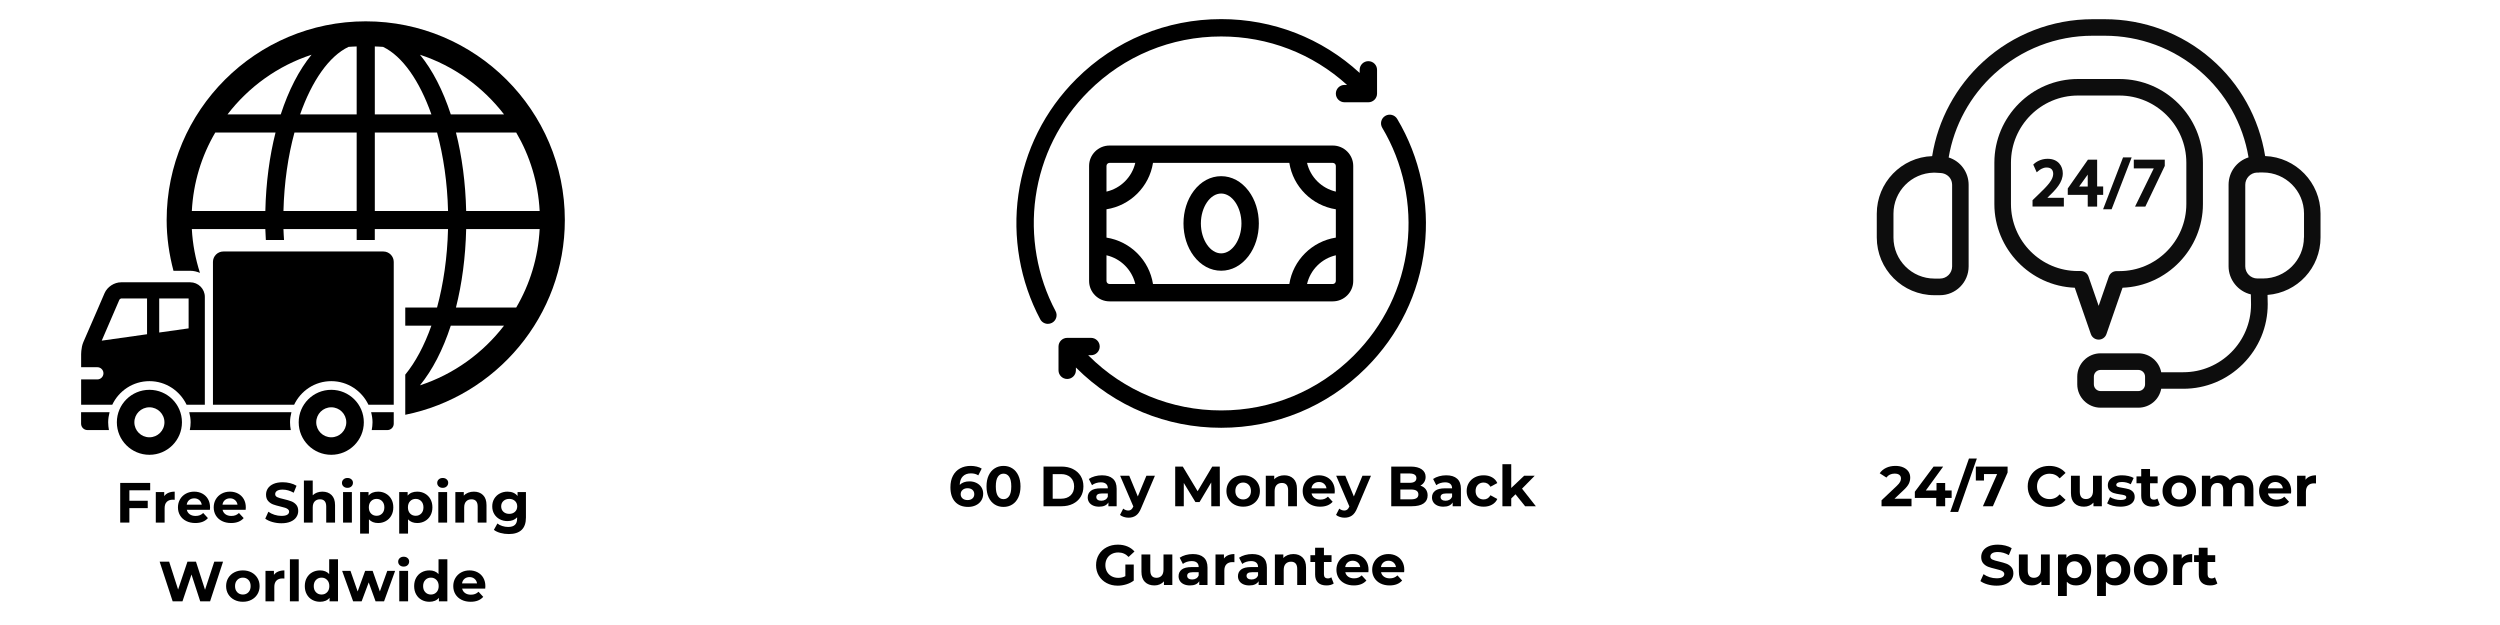 <svg version="1.0" preserveAspectRatio="xMidYMid meet" height="500" viewBox="0 0 1500 375" zoomAndPan="magnify" width="2000" xmlns:xlink="http://www.w3.org/1999/xlink" xmlns="http://www.w3.org/2000/svg"><defs><g></g><clipPath id="cc234eed6e"><path clip-rule="nonzero" d="M 99 12 L 338.902 12 L 338.902 249 L 99 249 Z M 99 12"></path></clipPath><clipPath id="c661c3fdce"><path clip-rule="nonzero" d="M 48.652 247 L 66 247 L 66 259 L 48.652 259 Z M 48.652 247"></path></clipPath><clipPath id="8031bdb221"><path clip-rule="nonzero" d="M 48.652 169 L 123 169 L 123 243 L 48.652 243 Z M 48.652 169"></path></clipPath><clipPath id="0c4c933117"><path clip-rule="nonzero" d="M 635 68 L 856 68 L 856 256.695 L 635 256.695 Z M 635 68"></path></clipPath><clipPath id="c087477900"><path clip-rule="nonzero" d="M 609 11.445 L 827 11.445 L 827 195 L 609 195 Z M 609 11.445"></path></clipPath><clipPath id="85eaa1e8c9"><path clip-rule="nonzero" d="M 1126.066 11.445 L 1392.316 11.445 L 1392.316 244.695 L 1126.066 244.695 Z M 1126.066 11.445"></path></clipPath></defs><g clip-path="url(#cc234eed6e)"><path fill-rule="nonzero" fill-opacity="1" d="M 219.449 12.797 C 153.578 12.797 99.992 66.285 99.992 132.02 C 99.992 142.559 101.516 152.73 104.082 162.473 L 114.141 162.473 C 116.219 162.473 118.141 162.969 119.973 163.723 C 117.297 155.355 115.582 146.578 115.102 137.445 L 159.195 137.445 C 159.246 139.66 159.402 141.805 159.512 144.008 L 170.422 144.008 C 170.297 141.816 170.125 139.672 170.07 137.445 L 214.004 137.445 L 214.004 144.008 L 224.879 144.008 L 224.879 137.445 L 268.816 137.445 C 268.41 154.398 266.051 170.43 262.223 184.531 L 243.156 184.531 L 243.156 195.387 L 258.84 195.387 C 254.605 207.352 249.254 217.371 243.156 224.777 L 243.156 248.871 C 297.715 237.848 338.902 189.656 338.902 132.02 C 338.902 66.285 285.316 12.797 219.449 12.797 Z M 159.203 126.59 L 115.102 126.59 C 115.992 109.473 120.961 93.477 129.172 79.504 L 165.324 79.504 C 161.734 93.703 159.582 109.617 159.203 126.59 Z M 168.445 68.656 L 136.492 68.656 C 149.188 52.121 166.676 39.465 186.93 32.84 C 179.449 41.965 173.16 54.164 168.445 68.656 Z M 214.004 126.59 L 170.07 126.59 C 170.496 109.637 172.836 93.605 176.68 79.504 L 214.004 79.504 Z M 214.004 68.656 L 180.062 68.656 C 187.148 48.535 197.406 33.719 209.098 28.125 C 210.711 27.961 212.371 27.961 214.004 27.871 Z M 309.723 79.504 C 317.922 93.477 322.902 109.48 323.793 126.59 L 279.703 126.59 C 279.312 109.617 277.172 93.703 273.57 79.504 Z M 302.434 68.656 L 270.477 68.656 C 265.762 54.164 259.457 41.965 251.984 32.84 C 272.219 39.465 289.707 52.121 302.434 68.656 Z M 224.891 27.871 C 226.523 27.969 228.184 27.969 229.816 28.125 C 241.488 33.707 251.746 48.535 258.848 68.656 L 224.891 68.656 Z M 224.891 126.59 L 224.891 79.504 L 262.23 79.504 C 266.059 93.613 268.418 109.637 268.828 126.59 Z M 251.973 231.203 C 259.449 222.07 265.762 209.867 270.469 195.387 L 302.422 195.387 C 289.707 211.914 272.219 224.578 251.973 231.203 Z M 309.723 184.531 L 273.57 184.531 C 277.16 170.328 279.312 154.414 279.703 137.445 L 323.793 137.445 C 322.902 154.562 317.934 170.555 309.723 184.531 Z M 309.723 184.531" fill="#000000"></path></g><path fill-rule="nonzero" fill-opacity="1" d="M 89.652 233.891 C 78.867 233.891 70.113 242.617 70.113 253.379 C 70.113 264.145 78.867 272.879 89.652 272.879 C 100.438 272.879 109.172 264.145 109.172 253.379 C 109.172 242.617 100.438 233.891 89.652 233.891 Z M 89.652 262.379 C 84.652 262.379 80.617 258.359 80.617 253.379 C 80.617 248.402 84.652 244.375 89.652 244.375 C 94.613 244.375 98.668 248.402 98.668 253.379 C 98.668 258.359 94.605 262.379 89.652 262.379 Z M 89.652 262.379" fill="#000000"></path><path fill-rule="nonzero" fill-opacity="1" d="M 223.031 258.043 L 232.438 258.043 C 234.539 258.043 236.246 256.332 236.246 254.223 L 236.246 247.309 L 222.66 247.309 C 223.176 249.262 223.512 251.27 223.512 253.379 C 223.5 254.973 223.328 256.512 223.031 258.043 Z M 223.031 258.043" fill="#000000"></path><path fill-rule="nonzero" fill-opacity="1" d="M 174.859 247.309 L 113.543 247.309 C 114.043 249.262 114.375 251.27 114.375 253.379 C 114.375 254.973 114.195 256.512 113.895 258.043 L 174.484 258.043 C 174.188 256.512 174.023 254.973 174.023 253.379 C 174.023 251.281 174.359 249.262 174.859 247.309 Z M 174.859 247.309" fill="#000000"></path><g clip-path="url(#c661c3fdce)"><path fill-rule="nonzero" fill-opacity="1" d="M 65.75 247.309 L 48.652 247.309 L 48.652 254.223 C 48.652 256.324 50.367 258.043 52.48 258.043 L 65.359 258.043 C 65.098 256.512 64.898 254.973 64.898 253.379 C 64.898 251.281 65.254 249.262 65.75 247.309 Z M 65.75 247.309" fill="#000000"></path></g><path fill-rule="nonzero" fill-opacity="1" d="M 198.758 228.688 C 208.625 228.688 217.09 234.516 221.062 242.852 L 236.246 242.852 L 236.246 157.148 C 236.246 153.699 233.441 150.895 229.996 150.895 L 134.023 150.895 C 130.566 150.895 127.773 153.711 127.773 157.148 L 127.773 242.852 L 176.473 242.852 C 180.438 234.508 188.871 228.688 198.758 228.688 Z M 198.758 228.688" fill="#000000"></path><g clip-path="url(#8031bdb221)"><path fill-rule="nonzero" fill-opacity="1" d="M 89.652 228.688 C 99.52 228.688 107.973 234.516 111.957 242.852 L 122.902 242.852 L 122.902 178.133 C 122.902 173.316 118.965 169.379 114.148 169.379 L 72.645 169.379 C 68.535 169.379 64.371 172.121 62.738 175.887 C 62.738 175.887 55.367 193.066 50.023 205.234 C 48.535 208.645 48.68 213.262 48.68 213.262 L 48.68 220.324 L 58.387 220.324 C 60.426 220.324 62.07 221.961 62.07 223.98 C 62.07 226 60.418 227.656 58.387 227.656 L 48.68 227.656 L 48.68 242.852 L 67.355 242.852 C 71.312 234.508 79.766 228.688 89.652 228.688 Z M 95.527 179.09 L 113.172 179.09 L 113.172 197.023 L 95.527 199.512 Z M 61.035 204.391 L 71.664 179.762 C 71.809 179.516 72.391 179.137 72.637 179.09 L 88.227 179.09 L 88.227 200.543 Z M 61.035 204.391" fill="#000000"></path></g><path fill-rule="nonzero" fill-opacity="1" d="M 198.758 233.891 C 187.973 233.891 179.219 242.617 179.219 253.379 C 179.219 264.145 187.973 272.879 198.758 272.879 C 209.543 272.879 218.297 264.145 218.297 253.379 C 218.297 242.617 209.543 233.891 198.758 233.891 Z M 198.758 262.379 C 193.777 262.379 189.742 258.359 189.742 253.379 C 189.742 248.402 193.777 244.375 198.758 244.375 C 203.738 244.375 207.773 248.402 207.773 253.379 C 207.773 258.359 203.738 262.379 198.758 262.379 Z M 198.758 262.379" fill="#000000"></path><g clip-path="url(#0c4c933117)"><path fill-rule="nonzero" fill-opacity="1" d="M 838.309 71.34 C 836.832 68.871 833.629 68.062 831.156 69.535 C 828.68 71.008 827.871 74.203 829.348 76.672 C 841.926 97.723 847.258 122.801 844.363 147.285 C 841.383 172.523 830.262 195.387 812.207 213.398 C 790.969 234.59 762.734 246.258 732.699 246.258 C 702.664 246.258 674.426 234.59 653.188 213.398 C 653.102 213.309 653.016 213.219 652.93 213.133 L 654.613 213.133 C 657.496 213.133 659.832 210.801 659.832 207.926 C 659.832 205.051 657.496 202.719 654.613 202.719 L 640.324 202.719 C 637.441 202.719 635.105 205.051 635.105 207.926 L 635.105 222.184 C 635.105 225.059 637.441 227.387 640.324 227.387 C 643.207 227.387 645.543 225.059 645.543 222.184 L 645.543 220.488 C 645.633 220.578 645.719 220.672 645.809 220.762 C 669.02 243.918 699.875 256.668 732.699 256.668 C 765.52 256.668 796.379 243.918 819.586 220.762 C 839.316 201.078 851.469 176.09 854.727 148.504 C 857.891 121.754 852.059 94.348 838.309 71.34 Z M 838.309 71.34" fill="#000000"></path></g><g clip-path="url(#c087477900)"><path fill-rule="nonzero" fill-opacity="1" d="M 621.379 118.191 C 624.824 94.004 635.824 72.062 653.188 54.738 C 674.426 33.551 702.664 21.879 732.699 21.879 C 760.895 21.879 787.504 32.164 808.227 50.953 L 806.723 50.953 C 803.84 50.953 801.504 53.285 801.504 56.16 C 801.504 59.035 803.84 61.367 806.723 61.367 L 821.012 61.367 C 823.895 61.367 826.23 59.035 826.23 56.16 L 826.23 41.902 C 826.23 39.027 823.895 36.699 821.012 36.699 C 818.129 36.699 815.793 39.027 815.793 41.902 L 815.793 43.758 C 793.066 22.898 763.766 11.469 732.699 11.469 C 699.875 11.469 669.02 24.219 645.809 47.375 C 626.836 66.309 614.812 90.289 611.047 116.727 C 607.406 142.289 612.051 168.863 624.125 191.551 C 625.062 193.312 626.871 194.316 628.738 194.316 C 629.566 194.316 630.402 194.117 631.184 193.707 C 633.727 192.355 634.695 189.207 633.344 186.668 C 622.297 165.91 618.047 141.59 621.379 118.191 Z M 621.379 118.191" fill="#000000"></path></g><path fill-rule="nonzero" fill-opacity="1" d="M 665.73 87.32 C 658.965 87.32 653.457 92.812 653.457 99.566 L 653.457 168.57 C 653.457 175.324 658.965 180.82 665.73 180.82 L 799.664 180.82 C 806.434 180.82 811.941 175.324 811.941 168.57 L 811.941 99.566 C 811.941 92.812 806.434 87.32 799.664 87.32 Z M 801.504 125.574 L 801.504 142.562 C 787.188 144.805 775.848 156.121 773.598 170.406 L 691.797 170.406 C 689.551 156.121 678.211 144.805 663.891 142.562 L 663.891 125.574 C 678.211 123.332 689.551 112.016 691.797 97.73 L 773.598 97.73 C 775.848 112.016 787.188 123.332 801.504 125.574 Z M 665.73 97.73 L 681.168 97.73 C 679.188 106.262 672.445 112.988 663.891 114.969 L 663.891 99.566 C 663.891 98.555 664.719 97.73 665.73 97.73 Z M 663.891 168.57 L 663.891 153.168 C 672.445 155.148 679.188 161.875 681.168 170.406 L 665.73 170.406 C 664.719 170.406 663.891 169.582 663.891 168.57 Z M 799.664 170.406 L 784.227 170.406 C 786.211 161.875 792.953 155.148 801.504 153.168 L 801.504 168.57 C 801.504 169.582 800.68 170.406 799.664 170.406 Z M 801.504 99.566 L 801.504 114.969 C 792.953 112.988 786.211 106.262 784.227 97.73 L 799.664 97.73 C 800.68 97.73 801.504 98.555 801.504 99.566 Z M 801.504 99.566" fill="#000000"></path><path fill-rule="nonzero" fill-opacity="1" d="M 716.227 153.566 C 720.52 159.285 726.371 162.434 732.699 162.434 C 739.027 162.434 744.875 159.285 749.172 153.566 C 753.125 148.297 755.305 141.371 755.305 134.07 C 755.305 126.766 753.125 119.84 749.172 114.57 C 744.875 108.852 739.027 105.703 732.699 105.703 C 726.371 105.703 720.52 108.852 716.227 114.57 C 712.273 119.84 710.094 126.766 710.094 134.07 C 710.094 141.371 712.273 148.297 716.227 153.566 Z M 732.699 116.117 C 739.297 116.117 744.871 124.336 744.871 134.07 C 744.871 143.801 739.297 152.023 732.699 152.023 C 726.102 152.023 720.527 143.801 720.527 134.07 C 720.527 124.336 726.102 116.117 732.699 116.117 Z M 732.699 116.117" fill="#000000"></path><g clip-path="url(#85eaa1e8c9)"><path fill-rule="nonzero" fill-opacity="1" d="M 1359.086 93.629 C 1355.465 70.969 1344.016 50.281 1326.656 35.301 C 1308.98 19.945 1286.293 11.523 1262.812 11.523 L 1255.57 11.523 C 1231.289 11.523 1207.965 20.531 1190.02 36.902 C 1173.672 51.773 1162.754 71.93 1159.293 93.68 C 1140.867 94.32 1126.066 109.57 1126.066 128.227 L 1126.066 142.465 C 1126.066 161.602 1141.562 177.117 1160.625 177.117 L 1163.926 177.117 C 1173.457 177.117 1181.18 169.387 1181.18 159.844 L 1181.18 110.902 C 1181.18 103.332 1176.332 96.719 1169.199 94.48 C 1172.445 75.234 1182.137 57.48 1196.676 44.258 C 1212.863 29.543 1233.738 21.438 1255.57 21.438 L 1262.812 21.438 C 1283.793 21.438 1304.078 28.957 1319.949 42.605 C 1335.445 55.934 1345.773 74.273 1349.129 94.426 C 1341.992 96.719 1337.148 103.277 1337.148 110.848 L 1337.148 159.789 C 1337.148 167.789 1342.793 174.824 1350.516 176.637 L 1350.621 182.664 C 1350.621 205.109 1332.41 223.34 1309.992 223.34 L 1296.73 223.34 C 1295.453 216.785 1289.754 211.984 1282.992 211.984 L 1260.363 211.984 C 1252.641 211.984 1246.355 218.277 1246.355 226.008 L 1246.355 230.594 C 1246.355 238.324 1252.641 244.613 1260.363 244.613 L 1282.992 244.613 C 1289.809 244.613 1295.508 239.816 1296.73 233.258 L 1309.992 233.258 C 1323.516 233.258 1336.191 227.98 1345.773 218.383 C 1355.359 208.785 1360.633 196.043 1360.633 182.504 L 1360.523 176.957 C 1378.469 175.57 1392.316 160.695 1392.316 142.465 L 1392.316 128.176 C 1392.316 109.57 1377.512 94.32 1359.086 93.629 Z M 1171.273 110.902 L 1171.273 159.844 C 1171.273 163.895 1168.027 167.148 1163.98 167.148 L 1160.676 167.148 C 1147.098 167.148 1136.078 156.113 1136.078 142.516 L 1136.078 128.227 C 1136.078 114.793 1146.832 103.863 1160.199 103.598 C 1160.41 103.598 1160.625 103.598 1160.891 103.598 L 1164.406 103.809 C 1167.332 103.969 1169.996 105.836 1170.902 108.609 C 1171.113 109.301 1171.273 110.102 1171.273 110.902 Z M 1287.039 230.594 C 1287.039 232.832 1285.23 234.645 1282.992 234.645 L 1260.363 234.645 C 1258.125 234.645 1256.316 232.832 1256.316 230.594 L 1256.316 226.008 C 1256.316 223.77 1258.125 221.957 1260.363 221.957 L 1282.992 221.957 C 1285.23 221.957 1287.039 223.77 1287.039 226.008 Z M 1382.355 142.465 C 1382.355 156.059 1371.336 167.094 1357.758 167.094 L 1354.453 167.094 C 1350.406 167.094 1347.16 163.844 1347.16 159.789 L 1347.16 110.848 C 1347.16 106.957 1350.301 103.703 1354.137 103.543 C 1354.562 103.598 1354.988 103.598 1355.359 103.543 C 1355.465 103.543 1355.52 103.543 1355.625 103.492 L 1357.809 103.492 C 1371.387 103.492 1382.41 114.527 1382.41 128.121 L 1382.41 142.465 Z M 1382.355 142.465" fill="#0d0d0d"></path></g><path fill-rule="nonzero" fill-opacity="1" d="M 1254.504 200.418 C 1255.195 202.441 1257.113 203.773 1259.191 203.773 C 1261.32 203.773 1263.184 202.441 1263.875 200.418 L 1273.516 172.641 C 1300.191 171.625 1321.758 149.34 1321.758 122.469 L 1321.758 97.625 C 1321.758 69.957 1299.234 47.402 1271.598 47.402 L 1246.781 47.402 C 1219.145 47.402 1196.621 69.957 1196.621 97.625 L 1196.621 122.469 C 1196.621 149.34 1218.188 171.625 1244.867 172.641 Z M 1206.578 122.418 L 1206.578 97.574 C 1206.578 75.395 1224.633 57.32 1246.781 57.32 L 1271.598 57.32 C 1293.75 57.32 1311.801 75.395 1311.801 97.574 L 1311.801 122.418 C 1311.801 144.598 1293.75 162.668 1271.598 162.668 L 1269.945 162.668 C 1267.816 162.668 1265.953 164.004 1265.262 166.027 L 1259.191 183.516 L 1253.121 165.977 C 1252.426 163.949 1250.512 162.617 1248.434 162.617 L 1246.781 162.617 C 1224.633 162.668 1206.578 144.598 1206.578 122.418 Z M 1206.578 122.418" fill="#0d0d0d"></path><path fill-rule="nonzero" fill-opacity="1" d="M 1222.609 117.141 L 1219.52 120.125 L 1219.52 123.91 L 1238.316 123.91 L 1238.316 118.684 L 1228.41 118.684 C 1233.844 113.461 1237.676 109.355 1237.676 103.969 C 1237.676 99.652 1234.855 95.281 1228.625 95.281 C 1225.645 95.281 1222.766 96.293 1220.582 98.16 L 1219.945 98.746 L 1222.023 103.383 L 1223.191 102.426 C 1224.047 101.73 1225.801 100.504 1227.934 100.504 C 1230.543 100.504 1231.926 101.836 1231.926 104.398 C 1231.82 107.809 1229.105 110.953 1222.609 117.141 Z M 1222.609 117.141" fill="#0d0d0d"></path><path fill-rule="nonzero" fill-opacity="1" d="M 1258.285 123.965 L 1258.285 116.926 L 1261.906 116.926 L 1261.906 111.859 L 1258.285 111.859 L 1258.285 95.812 L 1252.746 95.812 L 1240.66 113.086 L 1240.66 116.926 L 1252.641 116.926 L 1252.641 123.965 Z M 1247.527 111.859 L 1252.586 104.824 L 1252.641 104.77 L 1252.641 111.914 L 1247.527 111.914 Z M 1247.527 111.859" fill="#0d0d0d"></path><path fill-rule="nonzero" fill-opacity="1" d="M 1279 94.426 L 1273.832 94.426 L 1261.852 125.562 L 1266.965 125.562 Z M 1279 94.426" fill="#0d0d0d"></path><path fill-rule="nonzero" fill-opacity="1" d="M 1298.863 99.547 L 1298.863 95.812 L 1280.277 95.812 L 1280.277 101.039 L 1292.258 101.039 L 1281.023 123.965 L 1287.199 123.965 Z M 1298.863 99.547" fill="#0d0d0d"></path><g fill-opacity="1" fill="#000000"><g transform="translate(1127.8, 303.743)"><g><path d="M 19.109 -4.484 L 19.109 0 L 1.125 0 L 1.125 -3.562 L 10.297 -12.234 C 11.273 -13.172 11.93 -13.973 12.266 -14.641 C 12.609 -15.305 12.781 -15.969 12.781 -16.625 C 12.781 -17.57 12.457 -18.301 11.812 -18.812 C 11.164 -19.32 10.219 -19.578 8.969 -19.578 C 7.926 -19.578 6.984 -19.379 6.141 -18.984 C 5.305 -18.586 4.609 -17.992 4.047 -17.203 L 0.031 -19.781 C 0.957 -21.164 2.238 -22.25 3.875 -23.031 C 5.508 -23.812 7.379 -24.203 9.484 -24.203 C 11.254 -24.203 12.801 -23.91 14.125 -23.328 C 15.445 -22.754 16.477 -21.941 17.219 -20.891 C 17.957 -19.836 18.328 -18.598 18.328 -17.172 C 18.328 -15.879 18.051 -14.664 17.5 -13.531 C 16.957 -12.395 15.906 -11.102 14.344 -9.656 L 8.875 -4.484 Z M 19.109 -4.484"></path></g></g></g><g fill-opacity="1" fill="#000000"><g transform="translate(1147.857, 303.743)"><g><path d="M 23.125 -5 L 19.25 -5 L 19.25 0 L 13.875 0 L 13.875 -5 L 1.047 -5 L 1.047 -8.703 L 12.281 -23.797 L 18.047 -23.797 L 7.656 -9.484 L 14.047 -9.484 L 14.047 -13.938 L 19.25 -13.938 L 19.25 -9.484 L 23.125 -9.484 Z M 23.125 -5"></path></g></g></g><g fill-opacity="1" fill="#000000"><g transform="translate(1171.281, 303.743)"><g><path d="M 10.094 -28.625 L 14.828 -28.625 L 3.609 3.406 L -1.125 3.406 Z M 10.094 -28.625"></path></g></g></g><g fill-opacity="1" fill="#000000"><g transform="translate(1184.607, 303.743)"><g><path d="M 19.953 -23.797 L 19.953 -20.234 L 11.125 0 L 5.141 0 L 13.672 -19.312 L 5.781 -19.312 L 5.781 -15.438 L 0.891 -15.438 L 0.891 -23.797 Z M 19.953 -23.797"></path></g></g></g><g fill-opacity="1" fill="#000000"><g transform="translate(1205.685, 303.743)"><g></g></g></g><g fill-opacity="1" fill="#000000"><g transform="translate(1215.306, 303.743)"><g><path d="M 14.219 0.406 C 11.789 0.406 9.594 -0.117 7.625 -1.172 C 5.664 -2.223 4.125 -3.68 3 -5.547 C 1.883 -7.422 1.328 -9.539 1.328 -11.906 C 1.328 -14.258 1.883 -16.367 3 -18.234 C 4.125 -20.109 5.664 -21.57 7.625 -22.625 C 9.594 -23.676 11.801 -24.203 14.25 -24.203 C 16.312 -24.203 18.176 -23.836 19.844 -23.109 C 21.508 -22.391 22.906 -21.348 24.031 -19.984 L 20.5 -16.734 C 18.895 -18.586 16.898 -19.516 14.516 -19.516 C 13.047 -19.516 11.734 -19.191 10.578 -18.547 C 9.422 -17.898 8.52 -17 7.875 -15.844 C 7.227 -14.688 6.906 -13.375 6.906 -11.906 C 6.906 -10.426 7.227 -9.109 7.875 -7.953 C 8.52 -6.797 9.422 -5.895 10.578 -5.25 C 11.734 -4.602 13.047 -4.281 14.516 -4.281 C 16.898 -4.281 18.895 -5.223 20.5 -7.109 L 24.031 -3.844 C 22.906 -2.457 21.504 -1.398 19.828 -0.672 C 18.148 0.047 16.281 0.406 14.219 0.406 Z M 14.219 0.406"></path></g></g></g><g fill-opacity="1" fill="#000000"><g transform="translate(1240.225, 303.743)"><g><path d="M 20.875 -18.297 L 20.875 0 L 15.844 0 L 15.844 -2.172 C 15.145 -1.379 14.305 -0.773 13.328 -0.359 C 12.348 0.055 11.297 0.266 10.172 0.266 C 7.766 0.266 5.859 -0.422 4.453 -1.797 C 3.047 -3.18 2.344 -5.234 2.344 -7.953 L 2.344 -18.297 L 7.656 -18.297 L 7.656 -8.734 C 7.656 -5.785 8.891 -4.312 11.359 -4.312 C 12.629 -4.312 13.648 -4.723 14.422 -5.547 C 15.191 -6.379 15.578 -7.613 15.578 -9.25 L 15.578 -18.297 Z M 20.875 -18.297"></path></g></g></g><g fill-opacity="1" fill="#000000"><g transform="translate(1263.58, 303.743)"><g><path d="M 8.609 0.266 C 7.086 0.266 5.598 0.082 4.141 -0.281 C 2.691 -0.656 1.539 -1.129 0.688 -1.703 L 2.453 -5.516 C 3.266 -4.984 4.25 -4.551 5.406 -4.219 C 6.562 -3.895 7.695 -3.734 8.812 -3.734 C 11.051 -3.734 12.172 -4.289 12.172 -5.406 C 12.172 -5.926 11.863 -6.301 11.25 -6.531 C 10.645 -6.758 9.707 -6.953 8.438 -7.109 C 6.938 -7.336 5.695 -7.598 4.719 -7.891 C 3.75 -8.18 2.906 -8.703 2.188 -9.453 C 1.477 -10.203 1.125 -11.266 1.125 -12.641 C 1.125 -13.797 1.457 -14.82 2.125 -15.719 C 2.789 -16.613 3.766 -17.312 5.047 -17.812 C 6.328 -18.312 7.844 -18.562 9.594 -18.562 C 10.883 -18.562 12.172 -18.422 13.453 -18.141 C 14.734 -17.859 15.789 -17.469 16.625 -16.969 L 14.859 -13.188 C 13.242 -14.094 11.488 -14.547 9.594 -14.547 C 8.457 -14.547 7.602 -14.383 7.031 -14.062 C 6.469 -13.75 6.188 -13.348 6.188 -12.859 C 6.188 -12.285 6.492 -11.883 7.109 -11.656 C 7.723 -11.438 8.695 -11.223 10.031 -11.016 C 11.531 -10.766 12.754 -10.5 13.703 -10.219 C 14.648 -9.938 15.473 -9.422 16.172 -8.672 C 16.879 -7.922 17.234 -6.879 17.234 -5.547 C 17.234 -4.41 16.895 -3.398 16.219 -2.516 C 15.539 -1.629 14.547 -0.941 13.234 -0.453 C 11.93 0.023 10.391 0.266 8.609 0.266 Z M 8.609 0.266"></path></g></g></g><g fill-opacity="1" fill="#000000"><g transform="translate(1281.632, 303.743)"><g><path d="M 14.25 -0.891 C 13.727 -0.504 13.086 -0.211 12.328 -0.016 C 11.566 0.172 10.766 0.266 9.922 0.266 C 7.742 0.266 6.062 -0.285 4.875 -1.391 C 3.688 -2.504 3.094 -4.141 3.094 -6.297 L 3.094 -13.797 L 0.266 -13.797 L 0.266 -17.891 L 3.094 -17.891 L 3.094 -22.344 L 8.391 -22.344 L 8.391 -17.891 L 12.953 -17.891 L 12.953 -13.797 L 8.391 -13.797 L 8.391 -6.359 C 8.391 -5.586 8.586 -4.988 8.984 -4.562 C 9.391 -4.145 9.953 -3.938 10.672 -3.938 C 11.516 -3.938 12.227 -4.164 12.812 -4.625 Z M 14.25 -0.891"></path></g></g></g><g fill-opacity="1" fill="#000000"><g transform="translate(1296.42, 303.743)"><g><path d="M 11.156 0.266 C 9.227 0.266 7.5 -0.133 5.969 -0.938 C 4.438 -1.738 3.238 -2.852 2.375 -4.281 C 1.52 -5.707 1.094 -7.328 1.094 -9.141 C 1.094 -10.953 1.52 -12.57 2.375 -14 C 3.238 -15.438 4.438 -16.555 5.969 -17.359 C 7.5 -18.16 9.227 -18.562 11.156 -18.562 C 13.082 -18.562 14.801 -18.16 16.312 -17.359 C 17.832 -16.555 19.023 -15.438 19.891 -14 C 20.754 -12.57 21.188 -10.953 21.188 -9.141 C 21.188 -7.328 20.754 -5.707 19.891 -4.281 C 19.023 -2.852 17.832 -1.738 16.312 -0.938 C 14.801 -0.133 13.082 0.266 11.156 0.266 Z M 11.156 -4.078 C 12.508 -4.078 13.625 -4.535 14.5 -5.453 C 15.375 -6.367 15.812 -7.598 15.812 -9.141 C 15.812 -10.68 15.375 -11.91 14.5 -12.828 C 13.625 -13.754 12.508 -14.219 11.156 -14.219 C 9.789 -14.219 8.664 -13.754 7.781 -12.828 C 6.895 -11.91 6.453 -10.68 6.453 -9.141 C 6.453 -7.598 6.895 -6.367 7.781 -5.453 C 8.664 -4.535 9.789 -4.078 11.156 -4.078 Z M 11.156 -4.078"></path></g></g></g><g fill-opacity="1" fill="#000000"><g transform="translate(1318.688, 303.743)"><g><path d="M 25.875 -18.562 C 28.164 -18.562 29.984 -17.883 31.328 -16.531 C 32.68 -15.188 33.359 -13.164 33.359 -10.469 L 33.359 0 L 28.047 0 L 28.047 -9.656 C 28.047 -11.102 27.742 -12.18 27.141 -12.891 C 26.547 -13.609 25.691 -13.969 24.578 -13.969 C 23.336 -13.969 22.352 -13.566 21.625 -12.766 C 20.895 -11.961 20.531 -10.77 20.531 -9.188 L 20.531 0 L 15.234 0 L 15.234 -9.656 C 15.234 -12.531 14.078 -13.969 11.766 -13.969 C 10.535 -13.969 9.555 -13.566 8.828 -12.766 C 8.109 -11.961 7.75 -10.77 7.75 -9.188 L 7.75 0 L 2.453 0 L 2.453 -18.297 L 7.516 -18.297 L 7.516 -16.188 C 8.191 -16.957 9.02 -17.547 10 -17.953 C 10.988 -18.359 12.078 -18.562 13.266 -18.562 C 14.555 -18.562 15.723 -18.305 16.766 -17.797 C 17.805 -17.285 18.645 -16.547 19.281 -15.578 C 20.031 -16.523 20.973 -17.258 22.109 -17.781 C 23.254 -18.301 24.508 -18.562 25.875 -18.562 Z M 25.875 -18.562"></path></g></g></g><g fill-opacity="1" fill="#000000"><g transform="translate(1354.35, 303.743)"><g><path d="M 20.359 -9.078 C 20.359 -9.004 20.328 -8.531 20.266 -7.656 L 6.422 -7.656 C 6.672 -6.52 7.258 -5.625 8.188 -4.969 C 9.125 -4.312 10.281 -3.984 11.656 -3.984 C 12.613 -3.984 13.457 -4.125 14.188 -4.406 C 14.926 -4.688 15.613 -5.133 16.25 -5.75 L 19.078 -2.688 C 17.348 -0.719 14.832 0.266 11.531 0.266 C 9.469 0.266 7.641 -0.133 6.047 -0.938 C 4.461 -1.738 3.238 -2.852 2.375 -4.281 C 1.52 -5.707 1.094 -7.328 1.094 -9.141 C 1.094 -10.93 1.516 -12.547 2.359 -13.984 C 3.211 -15.43 4.379 -16.555 5.859 -17.359 C 7.348 -18.16 9.008 -18.562 10.844 -18.562 C 12.633 -18.562 14.254 -18.176 15.703 -17.406 C 17.16 -16.633 18.301 -15.531 19.125 -14.094 C 19.945 -12.656 20.359 -10.984 20.359 -9.078 Z M 10.875 -14.547 C 9.676 -14.547 8.664 -14.207 7.844 -13.531 C 7.031 -12.852 6.535 -11.926 6.359 -10.75 L 15.375 -10.75 C 15.188 -11.906 14.68 -12.828 13.859 -13.516 C 13.047 -14.203 12.051 -14.547 10.875 -14.547 Z M 10.875 -14.547"></path></g></g></g><g fill-opacity="1" fill="#000000"><g transform="translate(1375.801, 303.743)"><g><path d="M 7.516 -15.875 C 8.148 -16.758 9.004 -17.426 10.078 -17.875 C 11.16 -18.332 12.398 -18.562 13.797 -18.562 L 13.797 -13.672 C 13.211 -13.711 12.816 -13.734 12.609 -13.734 C 11.098 -13.734 9.91 -13.305 9.047 -12.453 C 8.18 -11.609 7.75 -10.336 7.75 -8.641 L 7.75 0 L 2.453 0 L 2.453 -18.297 L 7.516 -18.297 Z M 7.516 -15.875"></path></g></g></g><g fill-opacity="1" fill="#000000"><g transform="translate(1187.296, 350.993)"><g><path d="M 10.641 0.406 C 8.754 0.406 6.93 0.148 5.172 -0.359 C 3.422 -0.867 2.016 -1.531 0.953 -2.344 L 2.828 -6.5 C 3.848 -5.75 5.055 -5.145 6.453 -4.688 C 7.859 -4.238 9.266 -4.016 10.672 -4.016 C 12.234 -4.016 13.391 -4.242 14.141 -4.703 C 14.891 -5.172 15.266 -5.789 15.266 -6.562 C 15.266 -7.125 15.039 -7.594 14.594 -7.969 C 14.156 -8.344 13.586 -8.645 12.891 -8.875 C 12.203 -9.102 11.27 -9.352 10.094 -9.625 C 8.281 -10.051 6.797 -10.477 5.641 -10.906 C 4.484 -11.344 3.488 -12.035 2.656 -12.984 C 1.832 -13.941 1.422 -15.211 1.422 -16.797 C 1.422 -18.18 1.797 -19.43 2.547 -20.547 C 3.297 -21.672 4.422 -22.562 5.922 -23.219 C 7.43 -23.875 9.273 -24.203 11.453 -24.203 C 12.973 -24.203 14.457 -24.02 15.906 -23.656 C 17.363 -23.301 18.633 -22.781 19.719 -22.094 L 18.016 -17.922 C 15.816 -19.16 13.617 -19.781 11.422 -19.781 C 9.879 -19.781 8.738 -19.531 8 -19.031 C 7.27 -18.539 6.906 -17.883 6.906 -17.062 C 6.906 -16.25 7.328 -15.645 8.172 -15.25 C 9.023 -14.852 10.32 -14.461 12.062 -14.078 C 13.883 -13.648 15.375 -13.219 16.531 -12.781 C 17.688 -12.352 18.676 -11.672 19.5 -10.734 C 20.32 -9.805 20.734 -8.551 20.734 -6.969 C 20.734 -5.613 20.352 -4.375 19.594 -3.25 C 18.844 -2.125 17.707 -1.234 16.188 -0.578 C 14.664 0.078 12.816 0.406 10.641 0.406 Z M 10.641 0.406"></path></g></g></g><g fill-opacity="1" fill="#000000"><g transform="translate(1208.985, 350.993)"><g><path d="M 20.875 -18.297 L 20.875 0 L 15.844 0 L 15.844 -2.172 C 15.145 -1.379 14.305 -0.773 13.328 -0.359 C 12.348 0.055 11.297 0.266 10.172 0.266 C 7.766 0.266 5.859 -0.422 4.453 -1.797 C 3.047 -3.18 2.344 -5.234 2.344 -7.953 L 2.344 -18.297 L 7.656 -18.297 L 7.656 -8.734 C 7.656 -5.785 8.891 -4.312 11.359 -4.312 C 12.629 -4.312 13.648 -4.723 14.422 -5.547 C 15.191 -6.379 15.578 -7.613 15.578 -9.25 L 15.578 -18.297 Z M 20.875 -18.297"></path></g></g></g><g fill-opacity="1" fill="#000000"><g transform="translate(1232.34, 350.993)"><g><path d="M 13.266 -18.562 C 14.961 -18.562 16.504 -18.172 17.891 -17.391 C 19.285 -16.609 20.379 -15.508 21.172 -14.094 C 21.973 -12.676 22.375 -11.023 22.375 -9.141 C 22.375 -7.266 21.973 -5.617 21.172 -4.203 C 20.379 -2.785 19.285 -1.688 17.891 -0.906 C 16.504 -0.125 14.961 0.266 13.266 0.266 C 10.93 0.266 9.094 -0.469 7.75 -1.938 L 7.75 6.594 L 2.453 6.594 L 2.453 -18.297 L 7.516 -18.297 L 7.516 -16.188 C 8.828 -17.77 10.742 -18.562 13.266 -18.562 Z M 12.344 -4.078 C 13.695 -4.078 14.812 -4.535 15.688 -5.453 C 16.562 -6.367 17 -7.598 17 -9.141 C 17 -10.68 16.562 -11.91 15.688 -12.828 C 14.812 -13.754 13.695 -14.219 12.344 -14.219 C 10.977 -14.219 9.859 -13.754 8.984 -12.828 C 8.117 -11.91 7.688 -10.68 7.688 -9.141 C 7.688 -7.598 8.117 -6.367 8.984 -5.453 C 9.859 -4.535 10.977 -4.078 12.344 -4.078 Z M 12.344 -4.078"></path></g></g></g><g fill-opacity="1" fill="#000000"><g transform="translate(1255.798, 350.993)"><g><path d="M 13.266 -18.562 C 14.961 -18.562 16.504 -18.172 17.891 -17.391 C 19.285 -16.609 20.379 -15.508 21.172 -14.094 C 21.973 -12.676 22.375 -11.023 22.375 -9.141 C 22.375 -7.266 21.973 -5.617 21.172 -4.203 C 20.379 -2.785 19.285 -1.688 17.891 -0.906 C 16.504 -0.125 14.961 0.266 13.266 0.266 C 10.93 0.266 9.094 -0.469 7.75 -1.938 L 7.75 6.594 L 2.453 6.594 L 2.453 -18.297 L 7.516 -18.297 L 7.516 -16.188 C 8.828 -17.77 10.742 -18.562 13.266 -18.562 Z M 12.344 -4.078 C 13.695 -4.078 14.812 -4.535 15.688 -5.453 C 16.562 -6.367 17 -7.598 17 -9.141 C 17 -10.68 16.562 -11.91 15.688 -12.828 C 14.812 -13.754 13.695 -14.219 12.344 -14.219 C 10.977 -14.219 9.859 -13.754 8.984 -12.828 C 8.117 -11.91 7.688 -10.68 7.688 -9.141 C 7.688 -7.598 8.117 -6.367 8.984 -5.453 C 9.859 -4.535 10.977 -4.078 12.344 -4.078 Z M 12.344 -4.078"></path></g></g></g><g fill-opacity="1" fill="#000000"><g transform="translate(1279.255, 350.993)"><g><path d="M 11.156 0.266 C 9.227 0.266 7.5 -0.133 5.969 -0.938 C 4.438 -1.738 3.238 -2.852 2.375 -4.281 C 1.52 -5.707 1.094 -7.328 1.094 -9.141 C 1.094 -10.953 1.52 -12.57 2.375 -14 C 3.238 -15.438 4.438 -16.555 5.969 -17.359 C 7.5 -18.16 9.227 -18.562 11.156 -18.562 C 13.082 -18.562 14.801 -18.16 16.312 -17.359 C 17.832 -16.555 19.023 -15.438 19.891 -14 C 20.754 -12.57 21.188 -10.953 21.188 -9.141 C 21.188 -7.328 20.754 -5.707 19.891 -4.281 C 19.023 -2.852 17.832 -1.738 16.312 -0.938 C 14.801 -0.133 13.082 0.266 11.156 0.266 Z M 11.156 -4.078 C 12.508 -4.078 13.625 -4.535 14.5 -5.453 C 15.375 -6.367 15.812 -7.598 15.812 -9.141 C 15.812 -10.68 15.375 -11.91 14.5 -12.828 C 13.625 -13.754 12.508 -14.219 11.156 -14.219 C 9.789 -14.219 8.664 -13.754 7.781 -12.828 C 6.895 -11.91 6.453 -10.68 6.453 -9.141 C 6.453 -7.598 6.895 -6.367 7.781 -5.453 C 8.664 -4.535 9.789 -4.078 11.156 -4.078 Z M 11.156 -4.078"></path></g></g></g><g fill-opacity="1" fill="#000000"><g transform="translate(1301.523, 350.993)"><g><path d="M 7.516 -15.875 C 8.148 -16.758 9.004 -17.426 10.078 -17.875 C 11.16 -18.332 12.398 -18.562 13.797 -18.562 L 13.797 -13.672 C 13.211 -13.711 12.816 -13.734 12.609 -13.734 C 11.098 -13.734 9.91 -13.305 9.047 -12.453 C 8.18 -11.609 7.75 -10.336 7.75 -8.641 L 7.75 0 L 2.453 0 L 2.453 -18.297 L 7.516 -18.297 Z M 7.516 -15.875"></path></g></g></g><g fill-opacity="1" fill="#000000"><g transform="translate(1316.175, 350.993)"><g><path d="M 14.25 -0.891 C 13.727 -0.504 13.086 -0.211 12.328 -0.016 C 11.566 0.172 10.766 0.266 9.922 0.266 C 7.742 0.266 6.062 -0.285 4.875 -1.391 C 3.688 -2.504 3.094 -4.141 3.094 -6.297 L 3.094 -13.797 L 0.266 -13.797 L 0.266 -17.891 L 3.094 -17.891 L 3.094 -22.344 L 8.391 -22.344 L 8.391 -17.891 L 12.953 -17.891 L 12.953 -13.797 L 8.391 -13.797 L 8.391 -6.359 C 8.391 -5.586 8.586 -4.988 8.984 -4.562 C 9.391 -4.145 9.953 -3.938 10.672 -3.938 C 11.516 -3.938 12.227 -4.164 12.812 -4.625 Z M 14.25 -0.891"></path></g></g></g><g fill-opacity="1" fill="#000000"><g transform="translate(568.926, 303.743)"><g><path d="M 12.781 -14.922 C 14.301 -14.922 15.68 -14.613 16.922 -14 C 18.172 -13.395 19.16 -12.531 19.891 -11.406 C 20.617 -10.281 20.984 -8.984 20.984 -7.516 C 20.984 -5.93 20.582 -4.535 19.781 -3.328 C 18.988 -2.129 17.906 -1.207 16.531 -0.562 C 15.164 0.082 13.645 0.406 11.969 0.406 C 8.633 0.406 6.023 -0.613 4.141 -2.656 C 2.266 -4.695 1.328 -7.609 1.328 -11.391 C 1.328 -14.086 1.836 -16.398 2.859 -18.328 C 3.879 -20.254 5.301 -21.711 7.125 -22.703 C 8.945 -23.703 11.062 -24.203 13.469 -24.203 C 14.738 -24.203 15.957 -24.062 17.125 -23.781 C 18.289 -23.5 19.281 -23.098 20.094 -22.578 L 18.047 -18.531 C 16.867 -19.32 15.383 -19.719 13.594 -19.719 C 11.582 -19.719 9.984 -19.129 8.797 -17.953 C 7.617 -16.773 6.988 -15.062 6.906 -12.812 C 8.312 -14.219 10.27 -14.922 12.781 -14.922 Z M 11.656 -3.703 C 12.844 -3.703 13.801 -4.02 14.531 -4.656 C 15.27 -5.289 15.641 -6.148 15.641 -7.234 C 15.641 -8.328 15.27 -9.195 14.531 -9.844 C 13.801 -10.488 12.82 -10.812 11.594 -10.812 C 10.395 -10.812 9.41 -10.477 8.641 -9.812 C 7.867 -9.145 7.484 -8.285 7.484 -7.234 C 7.484 -6.191 7.852 -5.344 8.594 -4.688 C 9.344 -4.031 10.363 -3.703 11.656 -3.703 Z M 11.656 -3.703"></path></g></g></g><g fill-opacity="1" fill="#000000"><g transform="translate(590.581, 303.743)"><g><path d="M 11.531 0.406 C 9.551 0.406 7.789 -0.078 6.25 -1.047 C 4.707 -2.023 3.5 -3.438 2.625 -5.281 C 1.758 -7.133 1.328 -9.344 1.328 -11.906 C 1.328 -14.457 1.758 -16.656 2.625 -18.5 C 3.5 -20.352 4.707 -21.766 6.25 -22.734 C 7.789 -23.711 9.551 -24.203 11.531 -24.203 C 13.5 -24.203 15.254 -23.711 16.797 -22.734 C 18.336 -21.766 19.539 -20.352 20.406 -18.5 C 21.281 -16.656 21.719 -14.457 21.719 -11.906 C 21.719 -9.344 21.281 -7.133 20.406 -5.281 C 19.539 -3.438 18.336 -2.023 16.797 -1.047 C 15.254 -0.078 13.5 0.406 11.531 0.406 Z M 11.531 -4.25 C 12.977 -4.25 14.113 -4.867 14.938 -6.109 C 15.77 -7.359 16.188 -9.289 16.188 -11.906 C 16.188 -14.508 15.77 -16.43 14.938 -17.672 C 14.113 -18.922 12.977 -19.547 11.531 -19.547 C 10.102 -19.547 8.973 -18.922 8.141 -17.672 C 7.316 -16.43 6.906 -14.508 6.906 -11.906 C 6.906 -9.289 7.316 -7.359 8.141 -6.109 C 8.973 -4.867 10.102 -4.25 11.531 -4.25 Z M 11.531 -4.25"></path></g></g></g><g fill-opacity="1" fill="#000000"><g transform="translate(613.665, 303.743)"><g></g></g></g><g fill-opacity="1" fill="#000000"><g transform="translate(623.285, 303.743)"><g><path d="M 2.828 -23.797 L 13.641 -23.797 C 16.223 -23.797 18.504 -23.301 20.484 -22.312 C 22.461 -21.332 24.004 -19.945 25.109 -18.156 C 26.211 -16.363 26.766 -14.281 26.766 -11.906 C 26.766 -9.52 26.211 -7.43 25.109 -5.641 C 24.004 -3.848 22.461 -2.457 20.484 -1.469 C 18.504 -0.488 16.223 0 13.641 0 L 2.828 0 Z M 13.359 -4.516 C 15.742 -4.516 17.645 -5.176 19.062 -6.5 C 20.477 -7.832 21.188 -9.633 21.188 -11.906 C 21.188 -14.164 20.477 -15.957 19.062 -17.281 C 17.645 -18.613 15.742 -19.281 13.359 -19.281 L 8.328 -19.281 L 8.328 -4.516 Z M 13.359 -4.516"></path></g></g></g><g fill-opacity="1" fill="#000000"><g transform="translate(651.366, 303.743)"><g><path d="M 9.828 -18.562 C 12.66 -18.562 14.832 -17.883 16.344 -16.531 C 17.863 -15.188 18.625 -13.156 18.625 -10.438 L 18.625 0 L 13.672 0 L 13.672 -2.281 C 12.672 -0.582 10.812 0.266 8.094 0.266 C 6.688 0.266 5.469 0.031 4.438 -0.438 C 3.406 -0.914 2.617 -1.57 2.078 -2.406 C 1.535 -3.25 1.266 -4.203 1.266 -5.266 C 1.266 -6.961 1.898 -8.301 3.172 -9.281 C 4.453 -10.258 6.43 -10.75 9.109 -10.75 L 13.328 -10.75 C 13.328 -11.906 12.973 -12.789 12.266 -13.406 C 11.566 -14.031 10.516 -14.344 9.109 -14.344 C 8.141 -14.344 7.18 -14.191 6.234 -13.891 C 5.297 -13.586 4.5 -13.172 3.844 -12.641 L 1.938 -16.359 C 2.938 -17.055 4.129 -17.598 5.516 -17.984 C 6.91 -18.367 8.348 -18.562 9.828 -18.562 Z M 9.422 -3.297 C 10.328 -3.297 11.129 -3.504 11.828 -3.922 C 12.535 -4.348 13.035 -4.969 13.328 -5.781 L 13.328 -7.656 L 9.688 -7.656 C 7.508 -7.656 6.422 -6.941 6.422 -5.516 C 6.422 -4.828 6.688 -4.285 7.219 -3.891 C 7.758 -3.492 8.492 -3.297 9.422 -3.297 Z M 9.422 -3.297"></path></g></g></g><g fill-opacity="1" fill="#000000"><g transform="translate(672.342, 303.743)"><g><path d="M 20.609 -18.297 L 12.344 1.125 C 11.5 3.227 10.457 4.711 9.219 5.578 C 7.988 6.441 6.504 6.875 4.766 6.875 C 3.805 6.875 2.863 6.723 1.938 6.422 C 1.008 6.129 0.25 5.723 -0.344 5.203 L 1.594 1.422 C 2 1.785 2.469 2.066 3 2.266 C 3.539 2.473 4.07 2.578 4.594 2.578 C 5.312 2.578 5.895 2.398 6.344 2.047 C 6.801 1.703 7.211 1.125 7.578 0.312 L 7.656 0.141 L -0.266 -18.297 L 5.203 -18.297 L 10.344 -5.875 L 15.5 -18.297 Z M 20.609 -18.297"></path></g></g></g><g fill-opacity="1" fill="#000000"><g transform="translate(692.672, 303.743)"><g></g></g></g><g fill-opacity="1" fill="#000000"><g transform="translate(702.292, 303.743)"><g><path d="M 24.484 0 L 24.453 -14.281 L 17.438 -2.516 L 14.953 -2.516 L 7.984 -13.969 L 7.984 0 L 2.828 0 L 2.828 -23.797 L 7.375 -23.797 L 16.281 -9.016 L 25.062 -23.797 L 29.578 -23.797 L 29.641 0 Z M 24.484 0"></path></g></g></g><g fill-opacity="1" fill="#000000"><g transform="translate(734.759, 303.743)"><g><path d="M 11.156 0.266 C 9.227 0.266 7.5 -0.133 5.969 -0.938 C 4.438 -1.738 3.238 -2.852 2.375 -4.281 C 1.52 -5.707 1.094 -7.328 1.094 -9.141 C 1.094 -10.953 1.52 -12.57 2.375 -14 C 3.238 -15.438 4.438 -16.555 5.969 -17.359 C 7.5 -18.16 9.227 -18.562 11.156 -18.562 C 13.082 -18.562 14.801 -18.16 16.312 -17.359 C 17.832 -16.555 19.023 -15.438 19.891 -14 C 20.754 -12.57 21.188 -10.953 21.188 -9.141 C 21.188 -7.328 20.754 -5.707 19.891 -4.281 C 19.023 -2.852 17.832 -1.738 16.312 -0.938 C 14.801 -0.133 13.082 0.266 11.156 0.266 Z M 11.156 -4.078 C 12.508 -4.078 13.625 -4.535 14.5 -5.453 C 15.375 -6.367 15.812 -7.598 15.812 -9.141 C 15.812 -10.68 15.375 -11.91 14.5 -12.828 C 13.625 -13.754 12.508 -14.219 11.156 -14.219 C 9.789 -14.219 8.664 -13.754 7.781 -12.828 C 6.895 -11.91 6.453 -10.68 6.453 -9.141 C 6.453 -7.598 6.895 -6.367 7.781 -5.453 C 8.664 -4.535 9.789 -4.078 11.156 -4.078 Z M 11.156 -4.078"></path></g></g></g><g fill-opacity="1" fill="#000000"><g transform="translate(757.026, 303.743)"><g><path d="M 13.562 -18.562 C 15.832 -18.562 17.66 -17.879 19.047 -16.516 C 20.441 -15.16 21.141 -13.145 21.141 -10.469 L 21.141 0 L 15.844 0 L 15.844 -9.656 C 15.844 -11.102 15.523 -12.18 14.891 -12.891 C 14.254 -13.609 13.336 -13.969 12.141 -13.969 C 10.797 -13.969 9.727 -13.551 8.938 -12.719 C 8.145 -11.895 7.75 -10.672 7.75 -9.047 L 7.75 0 L 2.453 0 L 2.453 -18.297 L 7.516 -18.297 L 7.516 -16.156 C 8.211 -16.926 9.082 -17.52 10.125 -17.938 C 11.176 -18.352 12.32 -18.562 13.562 -18.562 Z M 13.562 -18.562"></path></g></g></g><g fill-opacity="1" fill="#000000"><g transform="translate(780.517, 303.743)"><g><path d="M 20.359 -9.078 C 20.359 -9.004 20.328 -8.531 20.266 -7.656 L 6.422 -7.656 C 6.672 -6.52 7.258 -5.625 8.188 -4.969 C 9.125 -4.312 10.281 -3.984 11.656 -3.984 C 12.613 -3.984 13.457 -4.125 14.188 -4.406 C 14.926 -4.688 15.613 -5.133 16.25 -5.75 L 19.078 -2.688 C 17.348 -0.719 14.832 0.266 11.531 0.266 C 9.469 0.266 7.641 -0.133 6.047 -0.938 C 4.461 -1.738 3.238 -2.852 2.375 -4.281 C 1.52 -5.707 1.094 -7.328 1.094 -9.141 C 1.094 -10.93 1.516 -12.547 2.359 -13.984 C 3.211 -15.43 4.379 -16.555 5.859 -17.359 C 7.348 -18.16 9.008 -18.562 10.844 -18.562 C 12.633 -18.562 14.254 -18.176 15.703 -17.406 C 17.16 -16.633 18.301 -15.531 19.125 -14.094 C 19.945 -12.656 20.359 -10.984 20.359 -9.078 Z M 10.875 -14.547 C 9.676 -14.547 8.664 -14.207 7.844 -13.531 C 7.031 -12.852 6.535 -11.926 6.359 -10.75 L 15.375 -10.75 C 15.188 -11.906 14.68 -12.828 13.859 -13.516 C 13.047 -14.203 12.051 -14.547 10.875 -14.547 Z M 10.875 -14.547"></path></g></g></g><g fill-opacity="1" fill="#000000"><g transform="translate(801.969, 303.743)"><g><path d="M 20.609 -18.297 L 12.344 1.125 C 11.5 3.227 10.457 4.711 9.219 5.578 C 7.988 6.441 6.504 6.875 4.766 6.875 C 3.805 6.875 2.863 6.723 1.938 6.422 C 1.008 6.129 0.25 5.723 -0.344 5.203 L 1.594 1.422 C 2 1.785 2.469 2.066 3 2.266 C 3.539 2.473 4.07 2.578 4.594 2.578 C 5.312 2.578 5.895 2.398 6.344 2.047 C 6.801 1.703 7.211 1.125 7.578 0.312 L 7.656 0.141 L -0.266 -18.297 L 5.203 -18.297 L 10.344 -5.875 L 15.5 -18.297 Z M 20.609 -18.297"></path></g></g></g><g fill-opacity="1" fill="#000000"><g transform="translate(822.299, 303.743)"><g></g></g></g><g fill-opacity="1" fill="#000000"><g transform="translate(831.92, 303.743)"><g><path d="M 20.297 -12.375 C 21.66 -11.945 22.727 -11.227 23.5 -10.219 C 24.27 -9.207 24.656 -7.969 24.656 -6.5 C 24.656 -4.406 23.844 -2.797 22.219 -1.672 C 20.594 -0.555 18.227 0 15.125 0 L 2.828 0 L 2.828 -23.797 L 14.453 -23.797 C 17.348 -23.797 19.57 -23.238 21.125 -22.125 C 22.676 -21.02 23.453 -19.516 23.453 -17.609 C 23.453 -16.453 23.176 -15.422 22.625 -14.516 C 22.07 -13.609 21.297 -12.895 20.297 -12.375 Z M 8.297 -19.656 L 8.297 -14.047 L 13.766 -14.047 C 15.129 -14.047 16.16 -14.281 16.859 -14.75 C 17.566 -15.227 17.922 -15.93 17.922 -16.859 C 17.922 -17.797 17.566 -18.492 16.859 -18.953 C 16.16 -19.422 15.129 -19.656 13.766 -19.656 Z M 14.719 -4.141 C 16.164 -4.141 17.258 -4.379 18 -4.859 C 18.738 -5.336 19.109 -6.078 19.109 -7.078 C 19.109 -9.047 17.645 -10.031 14.719 -10.031 L 8.297 -10.031 L 8.297 -4.141 Z M 14.719 -4.141"></path></g></g></g><g fill-opacity="1" fill="#000000"><g transform="translate(857.927, 303.743)"><g><path d="M 9.828 -18.562 C 12.66 -18.562 14.832 -17.883 16.344 -16.531 C 17.863 -15.188 18.625 -13.156 18.625 -10.438 L 18.625 0 L 13.672 0 L 13.672 -2.281 C 12.672 -0.582 10.812 0.266 8.094 0.266 C 6.688 0.266 5.469 0.031 4.438 -0.438 C 3.406 -0.914 2.617 -1.57 2.078 -2.406 C 1.535 -3.25 1.266 -4.203 1.266 -5.266 C 1.266 -6.961 1.898 -8.301 3.172 -9.281 C 4.453 -10.258 6.43 -10.75 9.109 -10.75 L 13.328 -10.75 C 13.328 -11.906 12.973 -12.789 12.266 -13.406 C 11.566 -14.031 10.516 -14.344 9.109 -14.344 C 8.141 -14.344 7.18 -14.191 6.234 -13.891 C 5.297 -13.586 4.5 -13.172 3.844 -12.641 L 1.938 -16.359 C 2.938 -17.055 4.129 -17.598 5.516 -17.984 C 6.91 -18.367 8.348 -18.562 9.828 -18.562 Z M 9.422 -3.297 C 10.328 -3.297 11.129 -3.504 11.828 -3.922 C 12.535 -4.348 13.035 -4.969 13.328 -5.781 L 13.328 -7.656 L 9.688 -7.656 C 7.508 -7.656 6.422 -6.941 6.422 -5.516 C 6.422 -4.828 6.688 -4.285 7.219 -3.891 C 7.758 -3.492 8.492 -3.297 9.422 -3.297 Z M 9.422 -3.297"></path></g></g></g><g fill-opacity="1" fill="#000000"><g transform="translate(878.902, 303.743)"><g><path d="M 11.281 0.266 C 9.332 0.266 7.582 -0.133 6.031 -0.938 C 4.477 -1.738 3.266 -2.852 2.391 -4.281 C 1.523 -5.707 1.094 -7.328 1.094 -9.141 C 1.094 -10.953 1.523 -12.57 2.391 -14 C 3.266 -15.438 4.477 -16.555 6.031 -17.359 C 7.582 -18.16 9.332 -18.562 11.281 -18.562 C 13.207 -18.562 14.891 -18.16 16.328 -17.359 C 17.773 -16.555 18.828 -15.406 19.484 -13.906 L 15.375 -11.703 C 14.414 -13.379 13.039 -14.219 11.25 -14.219 C 9.875 -14.219 8.727 -13.758 7.812 -12.844 C 6.906 -11.938 6.453 -10.703 6.453 -9.141 C 6.453 -7.578 6.906 -6.344 7.812 -5.438 C 8.727 -4.531 9.875 -4.078 11.25 -4.078 C 13.062 -4.078 14.438 -4.914 15.375 -6.594 L 19.484 -4.359 C 18.828 -2.898 17.773 -1.766 16.328 -0.953 C 14.891 -0.141 13.207 0.266 11.281 0.266 Z M 11.281 0.266"></path></g></g></g><g fill-opacity="1" fill="#000000"><g transform="translate(898.994, 303.743)"><g><path d="M 10.297 -7.172 L 7.75 -4.656 L 7.75 0 L 2.453 0 L 2.453 -25.234 L 7.75 -25.234 L 7.75 -10.953 L 15.5 -18.297 L 21.828 -18.297 L 14.219 -10.547 L 22.516 0 L 16.078 0 Z M 10.297 -7.172"></path></g></g></g><g fill-opacity="1" fill="#000000"><g transform="translate(921.437, 303.743)"><g></g></g></g><g fill-opacity="1" fill="#000000"><g transform="translate(656.312, 350.993)"><g><path d="M 18.906 -12.281 L 23.938 -12.281 L 23.938 -2.625 C 22.645 -1.645 21.145 -0.895 19.438 -0.375 C 17.738 0.145 16.031 0.406 14.312 0.406 C 11.844 0.406 9.617 -0.117 7.641 -1.172 C 5.672 -2.223 4.125 -3.68 3 -5.547 C 1.883 -7.422 1.328 -9.539 1.328 -11.906 C 1.328 -14.258 1.883 -16.367 3 -18.234 C 4.125 -20.109 5.68 -21.57 7.672 -22.625 C 9.672 -23.676 11.922 -24.203 14.422 -24.203 C 16.504 -24.203 18.395 -23.848 20.094 -23.141 C 21.789 -22.441 23.219 -21.426 24.375 -20.094 L 20.844 -16.828 C 19.145 -18.617 17.094 -19.516 14.688 -19.516 C 13.164 -19.516 11.816 -19.195 10.641 -18.562 C 9.461 -17.926 8.547 -17.031 7.891 -15.875 C 7.234 -14.719 6.906 -13.395 6.906 -11.906 C 6.906 -10.426 7.234 -9.109 7.891 -7.953 C 8.547 -6.797 9.457 -5.895 10.625 -5.25 C 11.789 -4.602 13.125 -4.281 14.625 -4.281 C 16.207 -4.281 17.633 -4.617 18.906 -5.297 Z M 18.906 -12.281"></path></g></g></g><g fill-opacity="1" fill="#000000"><g transform="translate(682.523, 350.993)"><g><path d="M 20.875 -18.297 L 20.875 0 L 15.844 0 L 15.844 -2.172 C 15.145 -1.379 14.305 -0.773 13.328 -0.359 C 12.348 0.055 11.297 0.266 10.172 0.266 C 7.766 0.266 5.859 -0.422 4.453 -1.797 C 3.047 -3.18 2.344 -5.234 2.344 -7.953 L 2.344 -18.297 L 7.656 -18.297 L 7.656 -8.734 C 7.656 -5.785 8.891 -4.312 11.359 -4.312 C 12.629 -4.312 13.648 -4.723 14.422 -5.547 C 15.191 -6.379 15.578 -7.613 15.578 -9.25 L 15.578 -18.297 Z M 20.875 -18.297"></path></g></g></g><g fill-opacity="1" fill="#000000"><g transform="translate(705.879, 350.993)"><g><path d="M 9.828 -18.562 C 12.66 -18.562 14.832 -17.883 16.344 -16.531 C 17.863 -15.188 18.625 -13.156 18.625 -10.438 L 18.625 0 L 13.672 0 L 13.672 -2.281 C 12.672 -0.582 10.812 0.266 8.094 0.266 C 6.688 0.266 5.469 0.031 4.438 -0.438 C 3.406 -0.914 2.617 -1.57 2.078 -2.406 C 1.535 -3.25 1.266 -4.203 1.266 -5.266 C 1.266 -6.961 1.898 -8.301 3.172 -9.281 C 4.453 -10.258 6.43 -10.75 9.109 -10.75 L 13.328 -10.75 C 13.328 -11.906 12.973 -12.789 12.266 -13.406 C 11.566 -14.031 10.516 -14.344 9.109 -14.344 C 8.141 -14.344 7.18 -14.191 6.234 -13.891 C 5.297 -13.586 4.5 -13.172 3.844 -12.641 L 1.938 -16.359 C 2.938 -17.055 4.129 -17.598 5.516 -17.984 C 6.91 -18.367 8.348 -18.562 9.828 -18.562 Z M 9.422 -3.297 C 10.328 -3.297 11.129 -3.504 11.828 -3.922 C 12.535 -4.348 13.035 -4.969 13.328 -5.781 L 13.328 -7.656 L 9.688 -7.656 C 7.508 -7.656 6.422 -6.941 6.422 -5.516 C 6.422 -4.828 6.688 -4.285 7.219 -3.891 C 7.758 -3.492 8.492 -3.297 9.422 -3.297 Z M 9.422 -3.297"></path></g></g></g><g fill-opacity="1" fill="#000000"><g transform="translate(726.854, 350.993)"><g><path d="M 7.516 -15.875 C 8.148 -16.758 9.004 -17.426 10.078 -17.875 C 11.16 -18.332 12.398 -18.562 13.797 -18.562 L 13.797 -13.672 C 13.211 -13.711 12.816 -13.734 12.609 -13.734 C 11.098 -13.734 9.91 -13.305 9.047 -12.453 C 8.18 -11.609 7.75 -10.336 7.75 -8.641 L 7.75 0 L 2.453 0 L 2.453 -18.297 L 7.516 -18.297 Z M 7.516 -15.875"></path></g></g></g><g fill-opacity="1" fill="#000000"><g transform="translate(741.507, 350.993)"><g><path d="M 9.828 -18.562 C 12.66 -18.562 14.832 -17.883 16.344 -16.531 C 17.863 -15.188 18.625 -13.156 18.625 -10.438 L 18.625 0 L 13.672 0 L 13.672 -2.281 C 12.672 -0.582 10.812 0.266 8.094 0.266 C 6.688 0.266 5.469 0.031 4.438 -0.438 C 3.406 -0.914 2.617 -1.57 2.078 -2.406 C 1.535 -3.25 1.266 -4.203 1.266 -5.266 C 1.266 -6.961 1.898 -8.301 3.172 -9.281 C 4.453 -10.258 6.43 -10.75 9.109 -10.75 L 13.328 -10.75 C 13.328 -11.906 12.973 -12.789 12.266 -13.406 C 11.566 -14.031 10.516 -14.344 9.109 -14.344 C 8.141 -14.344 7.18 -14.191 6.234 -13.891 C 5.297 -13.586 4.5 -13.172 3.844 -12.641 L 1.938 -16.359 C 2.938 -17.055 4.129 -17.598 5.516 -17.984 C 6.91 -18.367 8.348 -18.562 9.828 -18.562 Z M 9.422 -3.297 C 10.328 -3.297 11.129 -3.504 11.828 -3.922 C 12.535 -4.348 13.035 -4.969 13.328 -5.781 L 13.328 -7.656 L 9.688 -7.656 C 7.508 -7.656 6.422 -6.941 6.422 -5.516 C 6.422 -4.828 6.688 -4.285 7.219 -3.891 C 7.758 -3.492 8.492 -3.297 9.422 -3.297 Z M 9.422 -3.297"></path></g></g></g><g fill-opacity="1" fill="#000000"><g transform="translate(762.482, 350.993)"><g><path d="M 13.562 -18.562 C 15.832 -18.562 17.66 -17.879 19.047 -16.516 C 20.441 -15.16 21.141 -13.145 21.141 -10.469 L 21.141 0 L 15.844 0 L 15.844 -9.656 C 15.844 -11.102 15.523 -12.18 14.891 -12.891 C 14.254 -13.609 13.336 -13.969 12.141 -13.969 C 10.797 -13.969 9.727 -13.551 8.938 -12.719 C 8.145 -11.895 7.75 -10.672 7.75 -9.047 L 7.75 0 L 2.453 0 L 2.453 -18.297 L 7.516 -18.297 L 7.516 -16.156 C 8.211 -16.926 9.082 -17.52 10.125 -17.938 C 11.176 -18.352 12.32 -18.562 13.562 -18.562 Z M 13.562 -18.562"></path></g></g></g><g fill-opacity="1" fill="#000000"><g transform="translate(785.974, 350.993)"><g><path d="M 14.25 -0.891 C 13.727 -0.504 13.086 -0.211 12.328 -0.016 C 11.566 0.172 10.766 0.266 9.922 0.266 C 7.742 0.266 6.062 -0.285 4.875 -1.391 C 3.688 -2.504 3.094 -4.141 3.094 -6.297 L 3.094 -13.797 L 0.266 -13.797 L 0.266 -17.891 L 3.094 -17.891 L 3.094 -22.344 L 8.391 -22.344 L 8.391 -17.891 L 12.953 -17.891 L 12.953 -13.797 L 8.391 -13.797 L 8.391 -6.359 C 8.391 -5.586 8.586 -4.988 8.984 -4.562 C 9.391 -4.145 9.953 -3.938 10.672 -3.938 C 11.516 -3.938 12.227 -4.164 12.812 -4.625 Z M 14.25 -0.891"></path></g></g></g><g fill-opacity="1" fill="#000000"><g transform="translate(800.762, 350.993)"><g><path d="M 20.359 -9.078 C 20.359 -9.004 20.328 -8.531 20.266 -7.656 L 6.422 -7.656 C 6.672 -6.52 7.258 -5.625 8.188 -4.969 C 9.125 -4.312 10.281 -3.984 11.656 -3.984 C 12.613 -3.984 13.457 -4.125 14.188 -4.406 C 14.926 -4.688 15.613 -5.133 16.25 -5.75 L 19.078 -2.688 C 17.348 -0.719 14.832 0.266 11.531 0.266 C 9.469 0.266 7.641 -0.133 6.047 -0.938 C 4.461 -1.738 3.238 -2.852 2.375 -4.281 C 1.52 -5.707 1.094 -7.328 1.094 -9.141 C 1.094 -10.93 1.516 -12.547 2.359 -13.984 C 3.211 -15.43 4.379 -16.555 5.859 -17.359 C 7.348 -18.16 9.008 -18.562 10.844 -18.562 C 12.633 -18.562 14.254 -18.176 15.703 -17.406 C 17.16 -16.633 18.301 -15.531 19.125 -14.094 C 19.945 -12.656 20.359 -10.984 20.359 -9.078 Z M 10.875 -14.547 C 9.676 -14.547 8.664 -14.207 7.844 -13.531 C 7.031 -12.852 6.535 -11.926 6.359 -10.75 L 15.375 -10.75 C 15.188 -11.906 14.68 -12.828 13.859 -13.516 C 13.047 -14.203 12.051 -14.547 10.875 -14.547 Z M 10.875 -14.547"></path></g></g></g><g fill-opacity="1" fill="#000000"><g transform="translate(822.213, 350.993)"><g><path d="M 20.359 -9.078 C 20.359 -9.004 20.328 -8.531 20.266 -7.656 L 6.422 -7.656 C 6.672 -6.52 7.258 -5.625 8.188 -4.969 C 9.125 -4.312 10.281 -3.984 11.656 -3.984 C 12.613 -3.984 13.457 -4.125 14.188 -4.406 C 14.926 -4.688 15.613 -5.133 16.25 -5.75 L 19.078 -2.688 C 17.348 -0.719 14.832 0.266 11.531 0.266 C 9.469 0.266 7.641 -0.133 6.047 -0.938 C 4.461 -1.738 3.238 -2.852 2.375 -4.281 C 1.52 -5.707 1.094 -7.328 1.094 -9.141 C 1.094 -10.93 1.516 -12.547 2.359 -13.984 C 3.211 -15.43 4.379 -16.555 5.859 -17.359 C 7.348 -18.16 9.008 -18.562 10.844 -18.562 C 12.633 -18.562 14.254 -18.176 15.703 -17.406 C 17.16 -16.633 18.301 -15.531 19.125 -14.094 C 19.945 -12.656 20.359 -10.984 20.359 -9.078 Z M 10.875 -14.547 C 9.676 -14.547 8.664 -14.207 7.844 -13.531 C 7.031 -12.852 6.535 -11.926 6.359 -10.75 L 15.375 -10.75 C 15.188 -11.906 14.68 -12.828 13.859 -13.516 C 13.047 -14.203 12.051 -14.547 10.875 -14.547 Z M 10.875 -14.547"></path></g></g></g><g fill-opacity="1" fill="#000000"><g transform="translate(69.299, 313.55)"><g><path d="M 8.328 -19.375 L 8.328 -13.094 L 19.344 -13.094 L 19.344 -8.672 L 8.328 -8.672 L 8.328 0 L 2.828 0 L 2.828 -23.797 L 20.812 -23.797 L 20.812 -19.375 Z M 8.328 -19.375"></path></g></g></g><g fill-opacity="1" fill="#000000"><g transform="translate(91.023, 313.55)"><g><path d="M 7.516 -15.875 C 8.148 -16.758 9.004 -17.426 10.078 -17.875 C 11.16 -18.332 12.398 -18.562 13.797 -18.562 L 13.797 -13.672 C 13.211 -13.711 12.816 -13.734 12.609 -13.734 C 11.098 -13.734 9.91 -13.305 9.047 -12.453 C 8.18 -11.609 7.75 -10.336 7.75 -8.641 L 7.75 0 L 2.453 0 L 2.453 -18.297 L 7.516 -18.297 Z M 7.516 -15.875"></path></g></g></g><g fill-opacity="1" fill="#000000"><g transform="translate(105.675, 313.55)"><g><path d="M 20.359 -9.078 C 20.359 -9.004 20.328 -8.531 20.266 -7.656 L 6.422 -7.656 C 6.672 -6.52 7.258 -5.625 8.188 -4.969 C 9.125 -4.312 10.281 -3.984 11.656 -3.984 C 12.613 -3.984 13.457 -4.125 14.188 -4.406 C 14.926 -4.688 15.613 -5.133 16.25 -5.75 L 19.078 -2.688 C 17.348 -0.719 14.832 0.266 11.531 0.266 C 9.469 0.266 7.641 -0.133 6.047 -0.938 C 4.461 -1.738 3.238 -2.852 2.375 -4.281 C 1.52 -5.707 1.094 -7.328 1.094 -9.141 C 1.094 -10.93 1.516 -12.547 2.359 -13.984 C 3.211 -15.43 4.379 -16.555 5.859 -17.359 C 7.348 -18.16 9.008 -18.562 10.844 -18.562 C 12.633 -18.562 14.254 -18.176 15.703 -17.406 C 17.16 -16.633 18.301 -15.531 19.125 -14.094 C 19.945 -12.656 20.359 -10.984 20.359 -9.078 Z M 10.875 -14.547 C 9.676 -14.547 8.664 -14.207 7.844 -13.531 C 7.031 -12.852 6.535 -11.926 6.359 -10.75 L 15.375 -10.75 C 15.188 -11.906 14.68 -12.828 13.859 -13.516 C 13.047 -14.203 12.051 -14.547 10.875 -14.547 Z M 10.875 -14.547"></path></g></g></g><g fill-opacity="1" fill="#000000"><g transform="translate(127.127, 313.55)"><g><path d="M 20.359 -9.078 C 20.359 -9.004 20.328 -8.531 20.266 -7.656 L 6.422 -7.656 C 6.672 -6.52 7.258 -5.625 8.188 -4.969 C 9.125 -4.312 10.281 -3.984 11.656 -3.984 C 12.613 -3.984 13.457 -4.125 14.188 -4.406 C 14.926 -4.688 15.613 -5.133 16.25 -5.75 L 19.078 -2.688 C 17.348 -0.719 14.832 0.266 11.531 0.266 C 9.469 0.266 7.641 -0.133 6.047 -0.938 C 4.461 -1.738 3.238 -2.852 2.375 -4.281 C 1.52 -5.707 1.094 -7.328 1.094 -9.141 C 1.094 -10.93 1.516 -12.547 2.359 -13.984 C 3.211 -15.43 4.379 -16.555 5.859 -17.359 C 7.348 -18.16 9.008 -18.562 10.844 -18.562 C 12.633 -18.562 14.254 -18.176 15.703 -17.406 C 17.16 -16.633 18.301 -15.531 19.125 -14.094 C 19.945 -12.656 20.359 -10.984 20.359 -9.078 Z M 10.875 -14.547 C 9.676 -14.547 8.664 -14.207 7.844 -13.531 C 7.031 -12.852 6.535 -11.926 6.359 -10.75 L 15.375 -10.75 C 15.188 -11.906 14.68 -12.828 13.859 -13.516 C 13.047 -14.203 12.051 -14.547 10.875 -14.547 Z M 10.875 -14.547"></path></g></g></g><g fill-opacity="1" fill="#000000"><g transform="translate(148.578, 313.55)"><g></g></g></g><g fill-opacity="1" fill="#000000"><g transform="translate(158.199, 313.55)"><g><path d="M 10.641 0.406 C 8.754 0.406 6.93 0.148 5.172 -0.359 C 3.422 -0.867 2.016 -1.531 0.953 -2.344 L 2.828 -6.5 C 3.848 -5.75 5.055 -5.145 6.453 -4.688 C 7.859 -4.238 9.266 -4.016 10.672 -4.016 C 12.234 -4.016 13.391 -4.242 14.141 -4.703 C 14.891 -5.172 15.266 -5.789 15.266 -6.562 C 15.266 -7.125 15.039 -7.594 14.594 -7.969 C 14.156 -8.344 13.586 -8.645 12.891 -8.875 C 12.203 -9.102 11.27 -9.352 10.094 -9.625 C 8.281 -10.051 6.797 -10.477 5.641 -10.906 C 4.484 -11.344 3.488 -12.035 2.656 -12.984 C 1.832 -13.941 1.422 -15.211 1.422 -16.797 C 1.422 -18.18 1.797 -19.43 2.547 -20.547 C 3.297 -21.672 4.422 -22.562 5.922 -23.219 C 7.43 -23.875 9.273 -24.203 11.453 -24.203 C 12.973 -24.203 14.457 -24.02 15.906 -23.656 C 17.363 -23.301 18.633 -22.781 19.719 -22.094 L 18.016 -17.922 C 15.816 -19.16 13.617 -19.781 11.422 -19.781 C 9.879 -19.781 8.738 -19.531 8 -19.031 C 7.27 -18.539 6.906 -17.883 6.906 -17.062 C 6.906 -16.25 7.328 -15.645 8.172 -15.25 C 9.023 -14.852 10.32 -14.461 12.062 -14.078 C 13.883 -13.648 15.375 -13.219 16.531 -12.781 C 17.688 -12.352 18.676 -11.672 19.5 -10.734 C 20.32 -9.805 20.734 -8.551 20.734 -6.969 C 20.734 -5.613 20.352 -4.375 19.594 -3.25 C 18.844 -2.125 17.707 -1.234 16.188 -0.578 C 14.664 0.078 12.816 0.406 10.641 0.406 Z M 10.641 0.406"></path></g></g></g><g fill-opacity="1" fill="#000000"><g transform="translate(179.889, 313.55)"><g><path d="M 13.562 -18.562 C 15.832 -18.562 17.66 -17.879 19.047 -16.516 C 20.441 -15.16 21.141 -13.145 21.141 -10.469 L 21.141 0 L 15.844 0 L 15.844 -9.656 C 15.844 -11.102 15.523 -12.18 14.891 -12.891 C 14.254 -13.609 13.336 -13.969 12.141 -13.969 C 10.797 -13.969 9.727 -13.551 8.938 -12.719 C 8.145 -11.895 7.75 -10.672 7.75 -9.047 L 7.75 0 L 2.453 0 L 2.453 -25.234 L 7.75 -25.234 L 7.75 -16.391 C 8.457 -17.086 9.305 -17.625 10.297 -18 C 11.297 -18.375 12.383 -18.562 13.562 -18.562 Z M 13.562 -18.562"></path></g></g></g><g fill-opacity="1" fill="#000000"><g transform="translate(203.38, 313.55)"><g><path d="M 2.453 -18.297 L 7.75 -18.297 L 7.75 0 L 2.453 0 Z M 5.094 -20.844 C 4.125 -20.844 3.332 -21.125 2.719 -21.688 C 2.102 -22.258 1.797 -22.961 1.797 -23.797 C 1.797 -24.641 2.102 -25.344 2.719 -25.906 C 3.332 -26.477 4.125 -26.766 5.094 -26.766 C 6.07 -26.766 6.863 -26.488 7.469 -25.938 C 8.082 -25.395 8.391 -24.719 8.391 -23.906 C 8.391 -23.02 8.082 -22.285 7.469 -21.703 C 6.863 -21.129 6.07 -20.844 5.094 -20.844 Z M 5.094 -20.844"></path></g></g></g><g fill-opacity="1" fill="#000000"><g transform="translate(213.613, 313.55)"><g><path d="M 13.266 -18.562 C 14.961 -18.562 16.504 -18.172 17.891 -17.391 C 19.285 -16.609 20.379 -15.508 21.172 -14.094 C 21.973 -12.676 22.375 -11.023 22.375 -9.141 C 22.375 -7.266 21.973 -5.617 21.172 -4.203 C 20.379 -2.785 19.285 -1.688 17.891 -0.906 C 16.504 -0.125 14.961 0.266 13.266 0.266 C 10.93 0.266 9.094 -0.469 7.75 -1.938 L 7.75 6.594 L 2.453 6.594 L 2.453 -18.297 L 7.516 -18.297 L 7.516 -16.188 C 8.828 -17.77 10.742 -18.562 13.266 -18.562 Z M 12.344 -4.078 C 13.695 -4.078 14.812 -4.535 15.688 -5.453 C 16.562 -6.367 17 -7.598 17 -9.141 C 17 -10.68 16.562 -11.91 15.688 -12.828 C 14.812 -13.754 13.695 -14.219 12.344 -14.219 C 10.977 -14.219 9.859 -13.754 8.984 -12.828 C 8.117 -11.91 7.688 -10.68 7.688 -9.141 C 7.688 -7.598 8.117 -6.367 8.984 -5.453 C 9.859 -4.535 10.977 -4.078 12.344 -4.078 Z M 12.344 -4.078"></path></g></g></g><g fill-opacity="1" fill="#000000"><g transform="translate(237.07, 313.55)"><g><path d="M 13.266 -18.562 C 14.961 -18.562 16.504 -18.172 17.891 -17.391 C 19.285 -16.609 20.379 -15.508 21.172 -14.094 C 21.973 -12.676 22.375 -11.023 22.375 -9.141 C 22.375 -7.266 21.973 -5.617 21.172 -4.203 C 20.379 -2.785 19.285 -1.688 17.891 -0.906 C 16.504 -0.125 14.961 0.266 13.266 0.266 C 10.93 0.266 9.094 -0.469 7.75 -1.938 L 7.75 6.594 L 2.453 6.594 L 2.453 -18.297 L 7.516 -18.297 L 7.516 -16.188 C 8.828 -17.77 10.742 -18.562 13.266 -18.562 Z M 12.344 -4.078 C 13.695 -4.078 14.812 -4.535 15.688 -5.453 C 16.562 -6.367 17 -7.598 17 -9.141 C 17 -10.68 16.562 -11.91 15.688 -12.828 C 14.812 -13.754 13.695 -14.219 12.344 -14.219 C 10.977 -14.219 9.859 -13.754 8.984 -12.828 C 8.117 -11.91 7.688 -10.68 7.688 -9.141 C 7.688 -7.598 8.117 -6.367 8.984 -5.453 C 9.859 -4.535 10.977 -4.078 12.344 -4.078 Z M 12.344 -4.078"></path></g></g></g><g fill-opacity="1" fill="#000000"><g transform="translate(260.527, 313.55)"><g><path d="M 2.453 -18.297 L 7.75 -18.297 L 7.75 0 L 2.453 0 Z M 5.094 -20.844 C 4.125 -20.844 3.332 -21.125 2.719 -21.688 C 2.102 -22.258 1.797 -22.961 1.797 -23.797 C 1.797 -24.641 2.102 -25.344 2.719 -25.906 C 3.332 -26.477 4.125 -26.766 5.094 -26.766 C 6.07 -26.766 6.863 -26.488 7.469 -25.938 C 8.082 -25.395 8.391 -24.719 8.391 -23.906 C 8.391 -23.02 8.082 -22.285 7.469 -21.703 C 6.863 -21.129 6.07 -20.844 5.094 -20.844 Z M 5.094 -20.844"></path></g></g></g><g fill-opacity="1" fill="#000000"><g transform="translate(270.76, 313.55)"><g><path d="M 13.562 -18.562 C 15.832 -18.562 17.66 -17.879 19.047 -16.516 C 20.441 -15.16 21.141 -13.145 21.141 -10.469 L 21.141 0 L 15.844 0 L 15.844 -9.656 C 15.844 -11.102 15.523 -12.18 14.891 -12.891 C 14.254 -13.609 13.336 -13.969 12.141 -13.969 C 10.797 -13.969 9.727 -13.551 8.938 -12.719 C 8.145 -11.895 7.75 -10.672 7.75 -9.047 L 7.75 0 L 2.453 0 L 2.453 -18.297 L 7.516 -18.297 L 7.516 -16.156 C 8.211 -16.926 9.082 -17.52 10.125 -17.938 C 11.176 -18.352 12.32 -18.562 13.562 -18.562 Z M 13.562 -18.562"></path></g></g></g><g fill-opacity="1" fill="#000000"><g transform="translate(294.251, 313.55)"><g><path d="M 21.312 -18.297 L 21.312 -3.062 C 21.312 0.289 20.438 2.785 18.688 4.422 C 16.945 6.055 14.398 6.875 11.047 6.875 C 9.273 6.875 7.598 6.656 6.016 6.219 C 4.43 5.789 3.117 5.172 2.078 4.359 L 4.188 0.547 C 4.957 1.18 5.93 1.688 7.109 2.062 C 8.285 2.438 9.461 2.625 10.641 2.625 C 12.473 2.625 13.828 2.207 14.703 1.375 C 15.578 0.551 16.016 -0.695 16.016 -2.375 L 16.016 -3.156 C 14.629 -1.645 12.703 -0.891 10.234 -0.891 C 8.555 -0.891 7.02 -1.254 5.625 -1.984 C 4.227 -2.723 3.125 -3.758 2.312 -5.094 C 1.5 -6.438 1.094 -7.977 1.094 -9.719 C 1.094 -11.469 1.5 -13.008 2.312 -14.344 C 3.125 -15.688 4.227 -16.723 5.625 -17.453 C 7.02 -18.191 8.555 -18.562 10.234 -18.562 C 12.891 -18.562 14.906 -17.691 16.281 -15.953 L 16.281 -18.297 Z M 11.281 -5.234 C 12.688 -5.234 13.836 -5.645 14.734 -6.469 C 15.629 -7.301 16.078 -8.383 16.078 -9.719 C 16.078 -11.062 15.629 -12.145 14.734 -12.969 C 13.836 -13.801 12.688 -14.219 11.281 -14.219 C 9.883 -14.219 8.727 -13.801 7.812 -12.969 C 6.906 -12.145 6.453 -11.062 6.453 -9.719 C 6.453 -8.383 6.906 -7.301 7.812 -6.469 C 8.727 -5.645 9.883 -5.234 11.281 -5.234 Z M 11.281 -5.234"></path></g></g></g><g fill-opacity="1" fill="#000000"><g transform="translate(318.053, 313.55)"><g></g></g></g><g fill-opacity="1" fill="#000000"><g transform="translate(95.034, 360.8)"><g><path d="M 38.797 -23.797 L 31.016 0 L 25.094 0 L 19.859 -16.109 L 14.453 0 L 8.562 0 L 0.75 -23.797 L 6.453 -23.797 L 11.828 -7.078 L 17.438 -23.797 L 22.547 -23.797 L 27.984 -6.938 L 33.531 -23.797 Z M 38.797 -23.797"></path></g></g></g><g fill-opacity="1" fill="#000000"><g transform="translate(134.571, 360.8)"><g><path d="M 11.156 0.266 C 9.227 0.266 7.5 -0.133 5.969 -0.938 C 4.438 -1.738 3.238 -2.852 2.375 -4.281 C 1.52 -5.707 1.094 -7.328 1.094 -9.141 C 1.094 -10.953 1.52 -12.57 2.375 -14 C 3.238 -15.438 4.438 -16.555 5.969 -17.359 C 7.5 -18.16 9.227 -18.562 11.156 -18.562 C 13.082 -18.562 14.801 -18.16 16.312 -17.359 C 17.832 -16.555 19.023 -15.438 19.891 -14 C 20.754 -12.57 21.188 -10.953 21.188 -9.141 C 21.188 -7.328 20.754 -5.707 19.891 -4.281 C 19.023 -2.852 17.832 -1.738 16.312 -0.938 C 14.801 -0.133 13.082 0.266 11.156 0.266 Z M 11.156 -4.078 C 12.508 -4.078 13.625 -4.535 14.5 -5.453 C 15.375 -6.367 15.812 -7.598 15.812 -9.141 C 15.812 -10.68 15.375 -11.91 14.5 -12.828 C 13.625 -13.754 12.508 -14.219 11.156 -14.219 C 9.789 -14.219 8.664 -13.754 7.781 -12.828 C 6.895 -11.91 6.453 -10.68 6.453 -9.141 C 6.453 -7.598 6.895 -6.367 7.781 -5.453 C 8.664 -4.535 9.789 -4.078 11.156 -4.078 Z M 11.156 -4.078"></path></g></g></g><g fill-opacity="1" fill="#000000"><g transform="translate(156.839, 360.8)"><g><path d="M 7.516 -15.875 C 8.148 -16.758 9.004 -17.426 10.078 -17.875 C 11.16 -18.332 12.398 -18.562 13.797 -18.562 L 13.797 -13.672 C 13.211 -13.711 12.816 -13.734 12.609 -13.734 C 11.098 -13.734 9.91 -13.305 9.047 -12.453 C 8.18 -11.609 7.75 -10.336 7.75 -8.641 L 7.75 0 L 2.453 0 L 2.453 -18.297 L 7.516 -18.297 Z M 7.516 -15.875"></path></g></g></g><g fill-opacity="1" fill="#000000"><g transform="translate(171.491, 360.8)"><g><path d="M 2.453 -25.234 L 7.75 -25.234 L 7.75 0 L 2.453 0 Z M 2.453 -25.234"></path></g></g></g><g fill-opacity="1" fill="#000000"><g transform="translate(181.724, 360.8)"><g><path d="M 21.078 -25.234 L 21.078 0 L 16.016 0 L 16.016 -2.109 C 14.703 -0.523 12.797 0.266 10.297 0.266 C 8.578 0.266 7.02 -0.117 5.625 -0.891 C 4.227 -1.66 3.133 -2.758 2.344 -4.188 C 1.551 -5.613 1.156 -7.266 1.156 -9.141 C 1.156 -11.023 1.551 -12.68 2.344 -14.109 C 3.133 -15.535 4.227 -16.633 5.625 -17.406 C 7.02 -18.176 8.578 -18.562 10.297 -18.562 C 12.629 -18.562 14.457 -17.828 15.781 -16.359 L 15.781 -25.234 Z M 11.219 -4.078 C 12.551 -4.078 13.66 -4.535 14.547 -5.453 C 15.43 -6.367 15.875 -7.598 15.875 -9.141 C 15.875 -10.68 15.43 -11.91 14.547 -12.828 C 13.66 -13.754 12.551 -14.219 11.219 -14.219 C 9.863 -14.219 8.742 -13.754 7.859 -12.828 C 6.973 -11.91 6.531 -10.68 6.531 -9.141 C 6.531 -7.598 6.973 -6.367 7.859 -5.453 C 8.742 -4.535 9.863 -4.078 11.219 -4.078 Z M 11.219 -4.078"></path></g></g></g><g fill-opacity="1" fill="#000000"><g transform="translate(205.249, 360.8)"><g><path d="M 31.828 -18.297 L 25.188 0 L 20.094 0 L 15.984 -11.359 L 11.734 0 L 6.625 0 L 0.031 -18.297 L 5.031 -18.297 L 9.344 -5.922 L 13.844 -18.297 L 18.328 -18.297 L 22.672 -5.922 L 27.125 -18.297 Z M 31.828 -18.297"></path></g></g></g><g fill-opacity="1" fill="#000000"><g transform="translate(237.103, 360.8)"><g><path d="M 2.453 -18.297 L 7.75 -18.297 L 7.75 0 L 2.453 0 Z M 5.094 -20.844 C 4.125 -20.844 3.332 -21.125 2.719 -21.688 C 2.102 -22.258 1.797 -22.961 1.797 -23.797 C 1.797 -24.641 2.102 -25.344 2.719 -25.906 C 3.332 -26.477 4.125 -26.766 5.094 -26.766 C 6.07 -26.766 6.863 -26.488 7.469 -25.938 C 8.082 -25.395 8.391 -24.719 8.391 -23.906 C 8.391 -23.02 8.082 -22.285 7.469 -21.703 C 6.863 -21.129 6.07 -20.844 5.094 -20.844 Z M 5.094 -20.844"></path></g></g></g><g fill-opacity="1" fill="#000000"><g transform="translate(247.336, 360.8)"><g><path d="M 21.078 -25.234 L 21.078 0 L 16.016 0 L 16.016 -2.109 C 14.703 -0.523 12.797 0.266 10.297 0.266 C 8.578 0.266 7.02 -0.117 5.625 -0.891 C 4.227 -1.66 3.133 -2.758 2.344 -4.188 C 1.551 -5.613 1.156 -7.266 1.156 -9.141 C 1.156 -11.023 1.551 -12.68 2.344 -14.109 C 3.133 -15.535 4.227 -16.633 5.625 -17.406 C 7.02 -18.176 8.578 -18.562 10.297 -18.562 C 12.629 -18.562 14.457 -17.828 15.781 -16.359 L 15.781 -25.234 Z M 11.219 -4.078 C 12.551 -4.078 13.66 -4.535 14.547 -5.453 C 15.43 -6.367 15.875 -7.598 15.875 -9.141 C 15.875 -10.68 15.43 -11.91 14.547 -12.828 C 13.66 -13.754 12.551 -14.219 11.219 -14.219 C 9.863 -14.219 8.742 -13.754 7.859 -12.828 C 6.973 -11.91 6.531 -10.68 6.531 -9.141 C 6.531 -7.598 6.973 -6.367 7.859 -5.453 C 8.742 -4.535 9.863 -4.078 11.219 -4.078 Z M 11.219 -4.078"></path></g></g></g><g fill-opacity="1" fill="#000000"><g transform="translate(270.862, 360.8)"><g><path d="M 20.359 -9.078 C 20.359 -9.004 20.328 -8.531 20.266 -7.656 L 6.422 -7.656 C 6.672 -6.52 7.258 -5.625 8.188 -4.969 C 9.125 -4.312 10.281 -3.984 11.656 -3.984 C 12.613 -3.984 13.457 -4.125 14.188 -4.406 C 14.926 -4.688 15.613 -5.133 16.25 -5.75 L 19.078 -2.688 C 17.348 -0.719 14.832 0.266 11.531 0.266 C 9.469 0.266 7.641 -0.133 6.047 -0.938 C 4.461 -1.738 3.238 -2.852 2.375 -4.281 C 1.52 -5.707 1.094 -7.328 1.094 -9.141 C 1.094 -10.93 1.516 -12.547 2.359 -13.984 C 3.211 -15.43 4.379 -16.555 5.859 -17.359 C 7.348 -18.16 9.008 -18.562 10.844 -18.562 C 12.633 -18.562 14.254 -18.176 15.703 -17.406 C 17.16 -16.633 18.301 -15.531 19.125 -14.094 C 19.945 -12.656 20.359 -10.984 20.359 -9.078 Z M 10.875 -14.547 C 9.676 -14.547 8.664 -14.207 7.844 -13.531 C 7.031 -12.852 6.535 -11.926 6.359 -10.75 L 15.375 -10.75 C 15.188 -11.906 14.68 -12.828 13.859 -13.516 C 13.047 -14.203 12.051 -14.547 10.875 -14.547 Z M 10.875 -14.547"></path></g></g></g></svg>